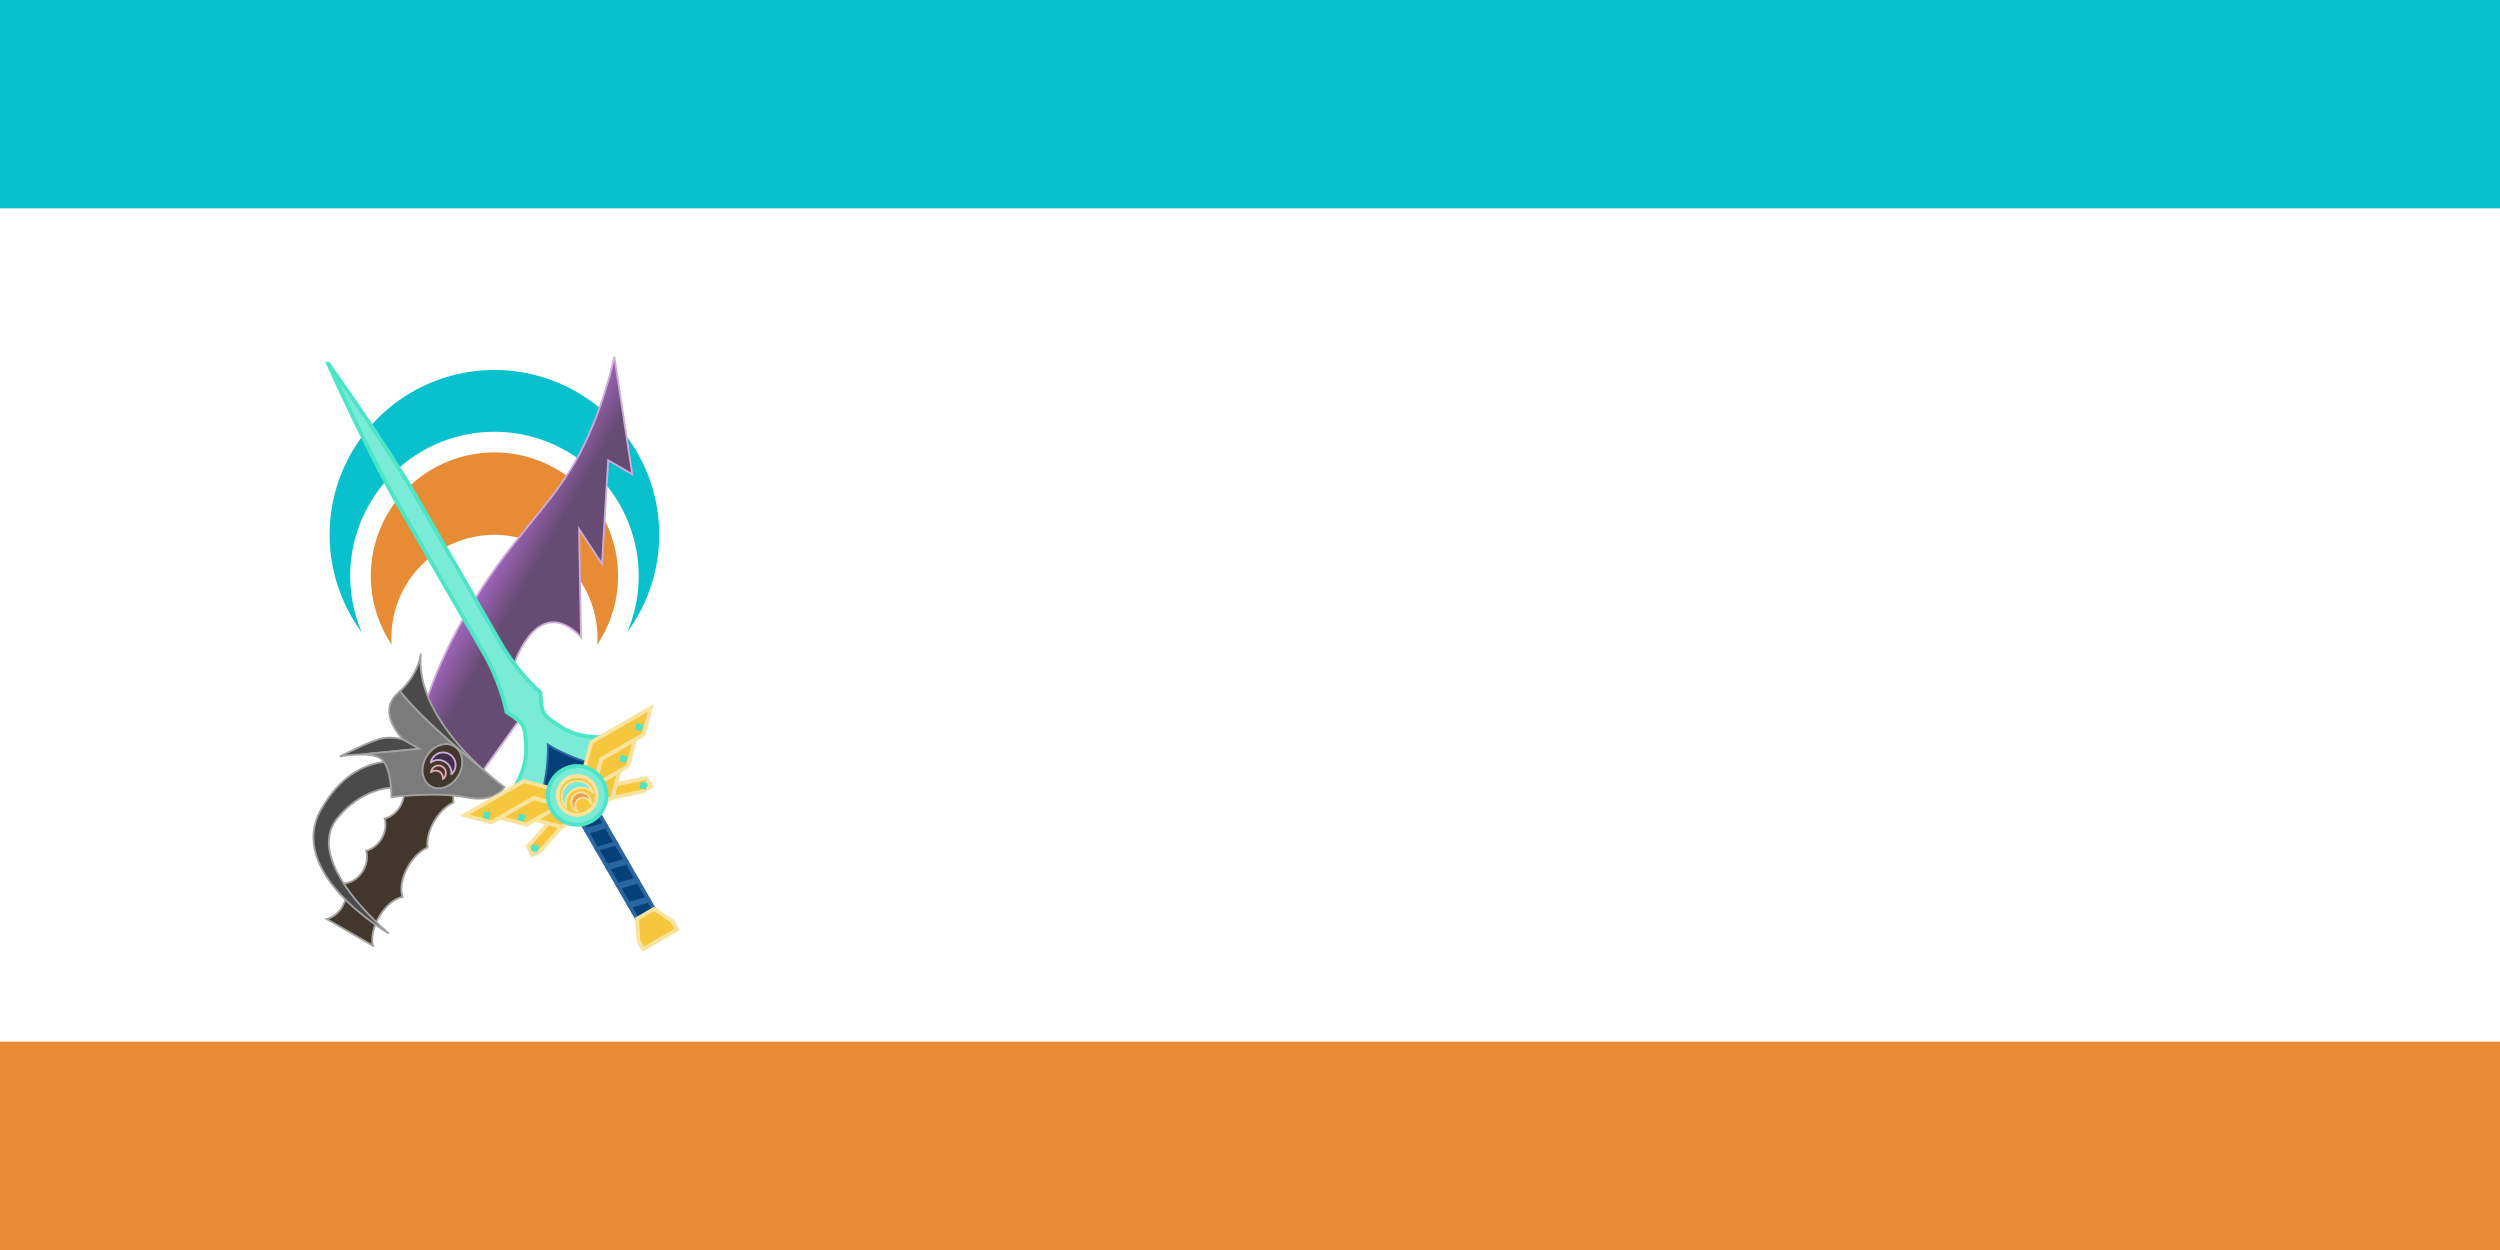 <?xml version="1.0" encoding="UTF-8" standalone="no"?>
<!-- Created with Inkscape (http://www.inkscape.org/) -->

<svg
   width="960"
   height="480"
   viewBox="0 0 254 127"
   version="1.1"
   id="svg8"
   sodipodi:docname="統一キヤナ連邦帝国旗.svg"
   inkscape:version="1.1.1 (3bf5ae0d25, 2021-09-20)"
   inkscape:export-filename="D:\創作\大宇宙\GSV\Apola\Constituent_Countries\Imperial_Fedration_of_Kiyana￥Kiyanis.png"
   inkscape:export-xdpi="144"
   inkscape:export-ydpi="144"
   xmlns:inkscape="http://www.inkscape.org/namespaces/inkscape"
   xmlns:sodipodi="http://sodipodi.sourceforge.net/DTD/sodipodi-0.dtd"
   xmlns:xlink="http://www.w3.org/1999/xlink"
   xmlns="http://www.w3.org/2000/svg"
   xmlns:svg="http://www.w3.org/2000/svg"
   xmlns:rdf="http://www.w3.org/1999/02/22-rdf-syntax-ns#"
   xmlns:cc="http://creativecommons.org/ns#"
   xmlns:dc="http://purl.org/dc/elements/1.1/">
  <rect x="0" y="0" width="254" height="127" fill="#808080" stroke="none"/>
  <defs
     id="defs2">
    <linearGradient
       inkscape:collect="always"
       id="linearGradient38063">
      <stop
         style="stop-color:#a165bc;stop-opacity:1;"
         offset="0"
         id="stop38059" />
      <stop
         style="stop-color:#664b73;stop-opacity:1"
         offset="1"
         id="stop38061" />
    </linearGradient>
    <linearGradient
       inkscape:collect="always"
       id="linearGradient18657">
      <stop
         style="stop-color:#a165bc;stop-opacity:1;"
         offset="0"
         id="stop18653" />
      <stop
         style="stop-color:#402f48;stop-opacity:1"
         offset="1"
         id="stop18655" />
    </linearGradient>
    <inkscape:path-effect
       effect="bend_path"
       id="path-effect2242"
       is_visible="true"
       bendpath="m 168.01,200.427 c 10.583,-2.646 10.583,2.646 21.167,0"
       prop_scale="1"
       scale_y_rel="false"
       vertical="false"
       bendpath-nodetypes="cc" />
    <linearGradient
       inkscape:collect="always"
       xlink:href="#linearGradient38063"
       id="linearGradient18659"
       x1="-76.861"
       y1="64.848"
       x2="-71.438"
       y2="64.823"
       gradientUnits="userSpaceOnUse" />
    <linearGradient
       inkscape:collect="always"
       xlink:href="#linearGradient18657"
       id="linearGradient25076"
       gradientUnits="userSpaceOnUse"
       x1="-76.861"
       y1="64.848"
       x2="-71.438"
       y2="64.823"
       gradientTransform="translate(0,1.323)" />
    <inkscape:path-effect
       effect="bend_path"
       id="path-effect1527"
       is_visible="true"
       bendpath="m 104.51,84.667 c 7.938,2.646 15.875,4e-6 22.49,4e-6 6.615,0 14.552,2.646 22.49,-4e-6"
       prop_scale="1"
       scale_y_rel="false"
       vertical="false"
       bendpath-nodetypes="csc" />
  </defs>
  <sodipodi:namedview
     id="base"
     pagecolor="#ffffff"
     bordercolor="#666666"
     borderopacity="1.0"
     inkscape:pageopacity="0.0"
     inkscape:pageshadow="2"
     inkscape:zoom="1.4926582"
     inkscape:cx="192.27443"
     inkscape:cy="270.32311"
     inkscape:document-units="px"
     inkscape:current-layer="layer2"
     showgrid="true"
     inkscape:snap-page="true"
     units="px"
     inkscape:window-width="2560"
     inkscape:window-height="1377"
     inkscape:window-x="-8"
     inkscape:window-y="-8"
     inkscape:window-maximized="1"
     inkscape:snap-intersection-paths="true"
     inkscape:snap-nodes="false"
     inkscape:object-paths="true"
     inkscape:snap-smooth-nodes="true"
     inkscape:snap-midpoints="true"
     inkscape:snap-bbox="false"
     inkscape:bbox-paths="true"
     inkscape:bbox-nodes="true"
     inkscape:snap-bbox-edge-midpoints="true"
     inkscape:snap-bbox-midpoints="true"
     inkscape:pagecheckerboard="0"
     inkscape:snap-object-midpoints="true"
     inkscape:snap-center="true">
    <inkscape:grid
       type="xygrid"
       id="grid812" />
  </sodipodi:namedview>
  <g
     inkscape:label="レイヤー 1"
     inkscape:groupmode="layer"
     id="layer1"
     transform="translate(0,-170)"
     sodipodi:insensitive="true">
    <rect
       style="opacity:1;vector-effect:none;fill:#e88b35;fill-opacity:1;fill-rule:evenodd;stroke:none;stroke-width:0.661;stroke-linecap:butt;stroke-linejoin:miter;stroke-miterlimit:4;stroke-dasharray:none;stroke-dashoffset:0;stroke-opacity:1;paint-order:fill markers stroke"
       id="rect1072"
       width="254"
       height="63.5"
       x="0"
       y="233.5" />
    <rect
       style="opacity:1;vector-effect:none;fill:#09c1cd;fill-opacity:1;fill-rule:evenodd;stroke:none;stroke-width:0.661;stroke-linecap:butt;stroke-linejoin:miter;stroke-miterlimit:4;stroke-dasharray:none;stroke-dashoffset:0;stroke-opacity:1;paint-order:fill markers stroke"
       id="rect1095"
       width="254"
       height="63.5"
       x="0"
       y="170" />
    <rect
       style="opacity:1;vector-effect:none;fill:#ffffff;fill-opacity:1;fill-rule:evenodd;stroke:none;stroke-width:0.661;stroke-linecap:butt;stroke-linejoin:miter;stroke-miterlimit:4;stroke-dasharray:none;stroke-dashoffset:0;stroke-opacity:1;paint-order:fill markers stroke"
       id="rect1092"
       width="254"
       height="84.667"
       x="0"
       y="21.167"
       transform="translate(0,170)" />
  </g>
  <g
     inkscape:groupmode="layer"
     id="layer2"
     inkscape:label="レイヤー 2">
    <g
       transform="matrix(2.11,0,0,2.11,-228.902,-600.244)"
       id="g1377"
       style="stroke:none;stroke-opacity:1">
      <path
         inkscape:connector-curvature="0"
         style="opacity:1;vector-effect:none;fill:#09c1cd;fill-opacity:1;fill-rule:evenodd;stroke:none;stroke-width:0.099;stroke-linecap:round;stroke-linejoin:bevel;stroke-miterlimit:4;stroke-dasharray:none;stroke-dashoffset:0;stroke-opacity:1;paint-order:fill markers stroke"
         d="m 140.229,310.229 a 7.937,7.937 0 0 0 -7.937,-7.938 7.937,7.937 0 0 0 -7.937,7.938 7.937,7.937 0 0 0 1.555,4.704 6.945,6.945 0 0 1 -0.563,-2.72 6.945,6.945 0 0 1 6.945,-6.945 6.945,6.945 0 0 1 6.945,6.945 6.945,6.945 0 0 1 -0.546,2.697 7.937,7.937 0 0 0 1.538,-4.681 z"
         id="path1002" />
      <path
         inkscape:connector-curvature="0"
         style="opacity:1;vector-effect:none;fill:#e88b35;fill-opacity:1;fill-rule:evenodd;stroke:none;stroke-width:0.099;stroke-linecap:round;stroke-linejoin:bevel;stroke-miterlimit:4;stroke-dasharray:none;stroke-dashoffset:0;stroke-opacity:1;paint-order:fill markers stroke"
         d="m 138.245,312.214 a 5.953,5.953 0 0 0 -5.953,-5.953 5.953,5.953 0 0 0 -5.953,5.953 5.953,5.953 0 0 0 1.004,3.3 4.961,4.961 0 0 1 -0.012,-0.324 4.961,4.961 0 0 1 4.961,-4.961 4.961,4.961 0 0 1 4.961,4.961 4.961,4.961 0 0 1 -0.017,0.334 5.953,5.953 0 0 0 1.009,-3.311 z"
         id="path1014" />
    </g>
    <g
       id="g25744"
       transform="matrix(0.617,0.356,-0.356,0.617,122.005,42.342)">
      <path
         id="path4155"
         style="fill:#41372d;fill-opacity:1;stroke:#a2a2a2;stroke-width:0.265;stroke-linecap:butt;stroke-linejoin:miter;stroke-miterlimit:4;stroke-dasharray:none;stroke-opacity:1"
         d="m -73.768,95.25 v 6.615 a 2.63,3.307 0 0 1 2.63,3.307 2.63,3.307 0 0 1 -1.053,2.645 2.63,3.307 0 0 1 1.053,2.647 2.63,3.307 0 0 1 -1.053,2.645 2.63,3.307 0 0 1 1.053,2.647 2.63,3.307 0 0 1 -1.485,2.976 2.63,3.307 0 0 1 1.485,2.977 2.63,3.307 0 0 1 -1.053,2.646 h 7.619 a 2.63,4.63 0 0 1 -1.306,-3.969 2.63,4.63 0 0 1 1.486,-4.167 2.63,4.63 0 0 1 -1.486,-4.167 2.63,4.63 0 0 1 1.054,-3.704 2.63,4.63 0 0 1 -1.054,-3.704 2.63,4.63 0 0 1 1.054,-3.704 2.63,4.63 0 0 1 -1.054,-3.704 2.63,4.63 0 0 1 0.256,-1.984 z" />
      <path
         style="fill:#4a4a4a;fill-opacity:1;stroke:#a2a2a2;stroke-width:0.265;stroke-linecap:butt;stroke-linejoin:miter;stroke-miterlimit:4;stroke-dasharray:none;stroke-opacity:1"
         d="m -80.698,111.125 c -10e-7,10.583 17.198,10.583 17.198,10.583 0,0 -15.875,-2.646 -14.552,-10.583 1.323,-7.938 7.938,-9.26 7.938,-9.26 l -2.646,-2.646 c 0,0 -7.937,1.323 -7.938,11.906 z"
         id="path4793"
         sodipodi:nodetypes="zczccz" />
      <path
         style="fill:url(#linearGradient18659);fill-opacity:1;stroke:#cdacdb;stroke-width:0.265px;stroke-linecap:butt;stroke-linejoin:miter;stroke-opacity:1"
         d="m -76.729,34.396 c 0,0 2.646,7.938 2.646,15.875 0,7.938 -2.646,14.552 -2.646,26.458 0,11.906 2.646,18.521 2.646,18.521 H -63.5 l 1.323,-13.229 c 0,0 -5.292,2.646 -5.292,-5.292 0,-7.938 6.615,-5.292 6.615,-5.292 l -7.938,-13.229 5.292,2.646 L -70.115,47.625 h 1.984 1.984 z"
         id="path44291"
         sodipodi:nodetypes="czzccczccccccc" />
      <path
         id="path3452"
         style="font-variation-settings:normal;opacity:1;vector-effect:none;fill:#4a4a4a;fill-opacity:1;stroke:#a2a2a2;stroke-width:1;stroke-linecap:butt;stroke-linejoin:miter;stroke-miterlimit:4;stroke-dasharray:none;stroke-dashoffset:0;stroke-opacity:1;-inkscape-stroke:none;stop-color:#000000;stop-opacity:1"
         d="M -300.602,383.287 -275,365 h -10 c 0,0 -5.37,1.136 -10,5 -4.63,3.864 -15,20 -15,20 0,0 4.35,-3.781 9.398,-6.713 z"
         transform="scale(0.265)" />
      <path
         id="path25444"
         style="fill:#7b7b7b;fill-opacity:1;stroke:#a2a2a2;stroke-width:1;stroke-linecap:butt;stroke-linejoin:miter;stroke-miterlimit:4;stroke-dasharray:none;stroke-opacity:1"
         d="m -239.012,357.701 c -0.186,-0.032 -0.405,-0.066 -0.59,-0.098 -4.57,-0.781 -8.85,-1.546 -12.857,-2.295 -4.007,-0.749 -7.742,-1.481 -11.227,-2.199 -1.742,-0.359 -3.422,-0.714 -5.041,-1.066 -1.619,-0.352 -3.176,-0.702 -4.676,-1.047 -1.5,-0.345 -2.942,-0.687 -4.328,-1.025 -1.386,-0.339 -2.718,-0.674 -3.996,-1.006 -1.278,-0.332 -2.502,-0.662 -3.676,-0.988 -1.174,-0.326 -2.298,-0.648 -3.373,-0.969 -1.075,-0.32 -2.101,-0.638 -3.082,-0.953 -0.981,-0.315 -1.915,-0.628 -2.807,-0.938 -0.892,-0.31 -1.741,-0.617 -2.549,-0.922 -0.793,-0.3 -1.545,-0.597 -2.262,-0.893 -0.163,0.559 -0.334,1.123 -0.525,1.697 -5,15 15,20 15,20 h 10 l -25.602,18.287 c 3.624,-2.105 7.606,-3.773 10.602,-3.287 7.169,1.163 15,15 15,15 0,0 20,-15 35,-20 15,-5 15,-15 15,-15 0,0 -5.697,-0.544 -14.012,-2.299 z"
         transform="scale(0.265)" />
      <path
         id="path25695"
         style="font-variation-settings:normal;opacity:1;vector-effect:none;fill:#4a4a4a;fill-opacity:1;stroke:#a2a2a2;stroke-width:1;stroke-linecap:butt;stroke-linejoin:miter;stroke-miterlimit:4;stroke-dasharray:none;stroke-dashoffset:0;stroke-opacity:1;-inkscape-stroke:none;stop-color:#000000;stop-opacity:1"
         d="m -299.887,320.248 c 0.66,1.484 4.138,10.272 0.412,23.055 0.717,0.295 1.468,0.593 2.262,0.893 0.808,0.305 1.657,0.612 2.549,0.922 0.892,0.31 1.826,0.622 2.807,0.938 0.981,0.315 2.007,0.633 3.082,0.953 1.075,0.32 2.199,0.643 3.373,0.969 1.174,0.326 2.398,0.656 3.676,0.988 1.278,0.332 2.61,0.667 3.996,1.006 1.386,0.339 2.828,0.68 4.328,1.025 1.5,0.345 3.057,0.695 4.676,1.047 1.619,0.352 3.299,0.707 5.041,1.066 3.484,0.718 7.219,1.45 11.227,2.199 4.007,0.749 8.288,1.514 12.857,2.295 0.185,0.032 0.404,0.066 0.59,0.098 -18.581,-3.922 -50.264,-13.904 -60.875,-37.453 z"
         transform="scale(0.265)" />
      <ellipse
         style="font-variation-settings:normal;opacity:1;fill:#41372d;fill-opacity:1;stroke:#a2a2a2;stroke-width:0.265;stroke-linecap:butt;stroke-linejoin:miter;stroke-miterlimit:4;stroke-dasharray:none;stroke-dashoffset:0;stroke-opacity:1;paint-order:markers stroke fill;stop-color:#000000;stop-opacity:1"
         id="path20519"
         cx="-68.792"
         cy="97.234"
         rx="2.646"
         ry="3.307" />
      <path
         id="path20545"
         style="font-variation-settings:normal;opacity:1;fill:url(#linearGradient25076);fill-opacity:1;stroke:#cdacdb;stroke-width:0.265;stroke-linecap:butt;stroke-linejoin:round;stroke-miterlimit:4;stroke-dasharray:none;stroke-dashoffset:0;stroke-opacity:1;paint-order:markers stroke fill;stop-color:#000000;stop-opacity:1"
         d="m -68.792,95.25 a 1.783,1.783 0 0 0 -1.782,1.782 1.783,1.783 0 0 0 0.094,0.566 1.852,1.852 0 0 1 1.689,-1.096 1.852,1.852 0 0 1 1.689,1.094 1.783,1.783 0 0 0 0.093,-0.565 1.783,1.783 0 0 0 -1.782,-1.782 z" />
      <path
         id="path20574"
         style="fill:#482f2f;fill-opacity:1;stroke:#dbacac;stroke-width:0.265;stroke-linejoin:round;stroke-miterlimit:4;stroke-dasharray:none;stroke-opacity:1;paint-order:markers stroke fill;stop-color:#000000"
         d="m -68.792,97.297 a 1.058,1.058 0 0 0 -1.058,1.058 1.058,1.058 0 0 0 0.093,0.432 1.031,1.031 0 0 1 0.965,-0.67 1.031,1.031 0 0 1 0.965,0.669 1.058,1.058 0 0 0 0.093,-0.431 1.058,1.058 0 0 0 -1.058,-1.058 z" />
    </g>
    <g
       id="g40535"
       transform="matrix(0.65,-0.375,0.375,0.65,42.801,1.704)">
      <path
         style="font-variation-settings:normal;opacity:1;vector-effect:none;fill:#f6c73c;fill-opacity:1;stroke:#fae39e;stroke-width:0.529;stroke-linecap:round;stroke-linejoin:miter;stroke-miterlimit:4;stroke-dasharray:none;stroke-dashoffset:5399.33;stroke-opacity:1;-inkscape-stroke:none;paint-order:markers stroke fill;stop-color:#000000;stop-opacity:1"
         d="m -34.396,101.865 h -1.323 l -7.938,2.646 v 1.323 h 1.323 l 7.938,-2.646 z"
         id="path20356" />
      <path
         style="font-variation-settings:normal;opacity:1;vector-effect:none;fill:#f6c73c;fill-opacity:1;stroke:#fae39e;stroke-width:0.529;stroke-linecap:round;stroke-linejoin:miter;stroke-miterlimit:4;stroke-dasharray:none;stroke-dashoffset:5399.33;stroke-opacity:1;-inkscape-stroke:none;paint-order:markers stroke fill;stop-color:#000000;stop-opacity:1"
         d="m -34.396,101.865 h 1.323 l 7.938,2.646 v 1.323 h -1.323 l -7.938,-2.646 z"
         id="path20231" />
      <path
         id="rect19769"
         style="font-variation-settings:normal;opacity:1;fill:#064079;fill-opacity:1;stroke:#2967a3;stroke-width:0.529;stroke-linecap:butt;stroke-linejoin:miter;stroke-miterlimit:4;stroke-dasharray:none;stroke-dashoffset:0;stroke-opacity:1;paint-order:markers stroke fill;stop-color:#000000;stop-opacity:1"
         d="m -35.719,103.849 v 2.646 l 2.646,0.661 v -2.646 z" />
      <path
         style="fill:#7aebd6;fill-opacity:1;stroke:#4de5c7;stroke-width:0.529;stroke-linecap:butt;stroke-linejoin:miter;stroke-miterlimit:4;stroke-dasharray:none;stroke-opacity:1;paint-order:markers stroke fill"
         d="m -34.396,34.396 c 0,0 -1.323,13.229 -1.323,21.167 -1e-6,7.938 10e-7,23.812 10e-7,23.812 0,0 0,3.969 -1.323,7.938 1.323,2.646 1.323,2.646 0,5.292 -1.323,2.646 -3.969,3.969 -3.969,3.969 l 6.615,3.969 6.615,-3.969 c 0,0 -2.646,-1.323 -3.969,-3.969 -1.323,-2.646 -1.323,-2.646 0,-5.292 -1.323,-3.969 -1.323,-7.938 -1.323,-7.938 0,0 -10e-7,-15.875 -10e-7,-23.812 0,-7.938 -1.323,-21.167 -1.323,-21.167 z"
         id="path878"
         sodipodi:nodetypes="czcczccczcczc" />
      <path
         style="fill:#064079;fill-opacity:1;stroke:#2967a3;stroke-width:0.265px;stroke-linecap:butt;stroke-linejoin:miter;stroke-opacity:1"
         d="m -34.396,93.927 c 0,0 -1.323,2.646 -3.969,5.292 h 7.938 c -2.646,-2.646 -3.969,-5.292 -3.969,-5.292 z"
         id="path21414"
         sodipodi:nodetypes="cccc" />
      <g
         id="g19745"
         transform="matrix(-1,0,0,1,-66.146,3.969)">
        <path
           style="font-variation-settings:normal;opacity:1;vector-effect:none;fill:#f6c73c;fill-opacity:1;stroke:#fae39e;stroke-width:0.529;stroke-linecap:round;stroke-linejoin:miter;stroke-miterlimit:4;stroke-dasharray:none;stroke-dashoffset:5399.33;stroke-opacity:1;-inkscape-stroke:none;paint-order:markers stroke fill;stop-color:#000000;stop-opacity:1"
           d="m -25.135,97.896 -2.646,2.646 H -31.75 l 2.646,-2.646 z"
           id="path19739" />
        <path
           style="font-variation-settings:normal;opacity:1;vector-effect:none;fill:#f6c73c;fill-opacity:1;stroke:#fae39e;stroke-width:0.529;stroke-linecap:round;stroke-linejoin:miter;stroke-miterlimit:4;stroke-dasharray:none;stroke-dashoffset:5399.33;stroke-opacity:1;-inkscape-stroke:none;paint-order:markers stroke fill;stop-color:#000000;stop-opacity:1"
           d="m -21.167,95.25 -2.646,2.646 h -5.292 l 2.646,-2.646 z"
           id="path19741" />
        <path
           style="font-variation-settings:normal;opacity:1;vector-effect:none;fill:#f6c73c;fill-opacity:1;stroke:#fae39e;stroke-width:0.529;stroke-linecap:round;stroke-linejoin:miter;stroke-miterlimit:4;stroke-dasharray:none;stroke-dashoffset:5399.33;stroke-opacity:1;-inkscape-stroke:none;paint-order:markers stroke fill;stop-color:#000000;stop-opacity:1"
           d="m -31.75,97.896 v 2.646 l 5.292,-5.292 h 6.615 l 2.646,-2.646 h -9.26 z"
           id="path19743"
           sodipodi:nodetypes="ccccccc" />
      </g>
      <g
         id="g19737"
         transform="translate(-2.646,3.969)">
        <path
           style="font-variation-settings:normal;opacity:1;vector-effect:none;fill:#f6c73c;fill-opacity:1;stroke:#fae39e;stroke-width:0.529;stroke-linecap:round;stroke-linejoin:miter;stroke-miterlimit:4;stroke-dasharray:none;stroke-dashoffset:5399.33;stroke-opacity:1;-inkscape-stroke:none;paint-order:markers stroke fill;stop-color:#000000;stop-opacity:1"
           d="m -25.135,97.896 -2.646,2.646 H -31.75 l 2.646,-2.646 z"
           id="path19505" />
        <path
           style="font-variation-settings:normal;opacity:1;vector-effect:none;fill:#f6c73c;fill-opacity:1;stroke:#fae39e;stroke-width:0.529;stroke-linecap:round;stroke-linejoin:miter;stroke-miterlimit:4;stroke-dasharray:none;stroke-dashoffset:5399.33;stroke-opacity:1;-inkscape-stroke:none;paint-order:markers stroke fill;stop-color:#000000;stop-opacity:1"
           d="m -21.167,95.25 -2.646,2.646 h -5.292 l 2.646,-2.646 z"
           id="path19347" />
        <path
           style="font-variation-settings:normal;opacity:1;vector-effect:none;fill:#f6c73c;fill-opacity:1;stroke:#fae39e;stroke-width:0.529;stroke-linecap:round;stroke-linejoin:miter;stroke-miterlimit:4;stroke-dasharray:none;stroke-dashoffset:5399.33;stroke-opacity:1;-inkscape-stroke:none;paint-order:markers stroke fill;stop-color:#000000;stop-opacity:1"
           d="m -31.75,97.896 v 2.646 l 5.292,-5.292 h 6.615 l 2.646,-2.646 h -9.26 z"
           id="path19195"
           sodipodi:nodetypes="ccccccc" />
      </g>
      <path
         id="path19887"
         style="font-variation-settings:normal;opacity:1;fill:#064079;fill-opacity:1;stroke:#2967a3;stroke-width:0.529;stroke-linecap:butt;stroke-linejoin:miter;stroke-miterlimit:4;stroke-dasharray:none;stroke-dashoffset:0;stroke-opacity:1;paint-order:markers stroke fill;stop-color:#000000;stop-opacity:1"
         d="m -35.719,106.826 v 2.646 l 2.646,0.661 v -2.646 z" />
      <path
         id="path19889"
         style="font-variation-settings:normal;opacity:1;fill:#064079;fill-opacity:1;stroke:#2967a3;stroke-width:0.529;stroke-linecap:butt;stroke-linejoin:miter;stroke-miterlimit:4;stroke-dasharray:none;stroke-dashoffset:0;stroke-opacity:1;paint-order:markers stroke fill;stop-color:#000000;stop-opacity:1"
         d="m -35.719,109.471 v 2.646 l 2.646,0.661 v -2.646 z" />
      <path
         id="path19891"
         style="font-variation-settings:normal;opacity:1;fill:#064079;fill-opacity:1;stroke:#2967a3;stroke-width:0.529;stroke-linecap:butt;stroke-linejoin:miter;stroke-miterlimit:4;stroke-dasharray:none;stroke-dashoffset:0;stroke-opacity:1;paint-order:markers stroke fill;stop-color:#000000;stop-opacity:1"
         d="m -35.719,112.448 v 2.646 l 2.646,0.661 v -2.646 z" />
      <path
         id="path19893"
         style="font-variation-settings:normal;opacity:1;fill:#064079;fill-opacity:1;stroke:#2967a3;stroke-width:0.529;stroke-linecap:butt;stroke-linejoin:miter;stroke-miterlimit:4;stroke-dasharray:none;stroke-dashoffset:0;stroke-opacity:1;paint-order:markers stroke fill;stop-color:#000000;stop-opacity:1"
         d="m -35.719,115.424 v 2.646 l 2.646,0.661 v -2.646 z" />
      <path
         id="path19895"
         style="font-variation-settings:normal;opacity:1;fill:#064079;fill-opacity:1;stroke:#2967a3;stroke-width:0.529;stroke-linecap:butt;stroke-linejoin:miter;stroke-miterlimit:4;stroke-dasharray:none;stroke-dashoffset:0;stroke-opacity:1;paint-order:markers stroke fill;stop-color:#000000;stop-opacity:1"
         d="m -35.719,118.401 v 2.646 l 2.646,0.661 v -2.646 z" />
      <path
         id="path19980"
         style="font-variation-settings:normal;opacity:1;vector-effect:none;fill:#f6c73c;fill-opacity:1;stroke:#fae39e;stroke-width:0.529;stroke-linecap:round;stroke-linejoin:miter;stroke-miterlimit:4;stroke-dasharray:none;stroke-dashoffset:20406.9;stroke-opacity:1;-inkscape-stroke:none;paint-order:markers stroke fill;stop-color:#000000;stop-opacity:1"
         d="m -35.719,120.385 -1.323,2.646 v 1.323 H -31.75 v -1.323 l -1.323,-2.646 z" />
      <path
         id="path16724"
         style="font-variation-settings:normal;opacity:1;fill:#7aebd6;fill-opacity:1;stroke:#4de5c7;stroke-width:0.529;stroke-linecap:butt;stroke-linejoin:miter;stroke-miterlimit:4;stroke-dasharray:none;stroke-dashoffset:0;stroke-opacity:1;paint-order:markers stroke fill;stop-color:#000000;stop-opacity:1"
         d="m -34.396,97.896 a 3.969,3.969 0 0 0 -3.969,3.969 3.969,3.969 0 0 0 3.969,3.969 3.969,3.969 0 0 0 3.969,-3.969 3.969,3.969 0 0 0 -3.969,-3.969 z m 0,1.323 a 2.646,2.646 0 0 1 2.646,2.646 2.646,2.646 0 0 1 -2.646,2.646 2.646,2.646 0 0 1 -2.646,-2.646 2.646,2.646 0 0 1 2.646,-2.646 z" />
      <circle
         style="font-variation-settings:normal;opacity:1;vector-effect:none;fill:#f6c73c;fill-opacity:1;stroke:#fae39e;stroke-width:0.529;stroke-linecap:round;stroke-linejoin:miter;stroke-miterlimit:4;stroke-dasharray:none;stroke-dashoffset:20406.9;stroke-opacity:1;-inkscape-stroke:none;paint-order:markers stroke fill;stop-color:#000000;stop-opacity:1"
         id="path19652"
         cx="-34.396"
         cy="101.865"
         r="2.646" />
      <path
         sodipodi:type="star"
         style="font-variation-settings:normal;opacity:1;vector-effect:none;fill:#7aebd6;fill-opacity:1;stroke:#4de5c7;stroke-width:2;stroke-linecap:butt;stroke-linejoin:miter;stroke-miterlimit:4;stroke-dasharray:none;stroke-dashoffset:0;stroke-opacity:1;-inkscape-stroke:none;paint-order:markers stroke fill;stop-color:#000000;stop-opacity:1"
         id="path30290"
         inkscape:flatsided="true"
         sodipodi:sides="4"
         sodipodi:cx="-162"
         sodipodi:cy="397"
         sodipodi:r1="1"
         sodipodi:r2="0.70710677"
         sodipodi:arg1="-1.5707963"
         sodipodi:arg2="-0.78539816"
         inkscape:rounded="0"
         inkscape:randomized="0"
         d="m -162,396 1,1 -1,1 -1,-1 z"
         transform="scale(0.265)"
         inkscape:transform-center-y="-1.3233333e-06" />
      <path
         sodipodi:type="star"
         style="font-variation-settings:normal;opacity:1;vector-effect:none;fill:#7aebd6;fill-opacity:1;stroke:#4de5c7;stroke-width:2;stroke-linecap:butt;stroke-linejoin:miter;stroke-miterlimit:4;stroke-dasharray:none;stroke-dashoffset:0;stroke-opacity:1;-inkscape-stroke:none;paint-order:markers stroke fill;stop-color:#000000;stop-opacity:1"
         id="path30292"
         inkscape:flatsided="true"
         sodipodi:sides="4"
         sodipodi:cx="-98"
         sodipodi:cy="397"
         sodipodi:r1="1"
         sodipodi:r2="0.70710677"
         sodipodi:arg1="-1.5707963"
         sodipodi:arg2="-0.78539816"
         inkscape:rounded="0"
         inkscape:randomized="0"
         d="m -98,396 1,1 -1,1 -1,-1 z"
         transform="scale(0.265)"
         inkscape:transform-center-y="-1.3233333e-06" />
      <path
         sodipodi:type="star"
         style="font-variation-settings:normal;opacity:1;vector-effect:none;fill:#7aebd6;fill-opacity:1;stroke:#4de5c7;stroke-width:2;stroke-linecap:butt;stroke-linejoin:miter;stroke-miterlimit:4;stroke-dasharray:none;stroke-dashoffset:0;stroke-opacity:1;-inkscape-stroke:none;paint-order:markers stroke fill;stop-color:#000000;stop-opacity:1"
         id="path30318"
         inkscape:flatsided="true"
         sodipodi:sides="4"
         sodipodi:cx="-85"
         sodipodi:cy="370"
         sodipodi:r1="1"
         sodipodi:r2="0.70710677"
         sodipodi:arg1="-1.5707963"
         sodipodi:arg2="-0.78539816"
         inkscape:rounded="0"
         inkscape:randomized="0"
         d="m -85,369 1,1 -1,1 -1,-1 z"
         transform="scale(0.265)"
         inkscape:transform-center-y="-1.2333333e-06" />
      <path
         sodipodi:type="star"
         style="font-variation-settings:normal;opacity:1;vector-effect:none;fill:#7aebd6;fill-opacity:1;stroke:#4de5c7;stroke-width:2;stroke-linecap:butt;stroke-linejoin:miter;stroke-miterlimit:4;stroke-dasharray:none;stroke-dashoffset:0;stroke-opacity:1;-inkscape-stroke:none;paint-order:markers stroke fill;stop-color:#000000;stop-opacity:1"
         id="path30320"
         inkscape:flatsided="true"
         sodipodi:sides="4"
         sodipodi:cx="-175"
         sodipodi:cy="370"
         sodipodi:r1="1"
         sodipodi:r2="0.70710677"
         sodipodi:arg1="-1.5707963"
         sodipodi:arg2="-0.78539816"
         inkscape:rounded="0"
         inkscape:randomized="0"
         d="m -175,369 1,1 -1,1 -1,-1 z"
         transform="scale(0.265)"
         inkscape:transform-center-y="-1.2333333e-06" />
      <path
         sodipodi:type="star"
         style="font-variation-settings:normal;opacity:1;vector-effect:none;fill:#7aebd6;fill-opacity:1;stroke:#4de5c7;stroke-width:2;stroke-linecap:butt;stroke-linejoin:miter;stroke-miterlimit:4;stroke-dasharray:none;stroke-dashoffset:0;stroke-opacity:1;-inkscape-stroke:none;paint-order:markers stroke fill;stop-color:#000000;stop-opacity:1"
         id="path30322"
         inkscape:flatsided="true"
         sodipodi:sides="4"
         sodipodi:cx="-100"
         sodipodi:cy="380"
         sodipodi:r1="1"
         sodipodi:r2="0.70710677"
         sodipodi:arg1="-1.5707963"
         sodipodi:arg2="-0.78539816"
         inkscape:rounded="0"
         inkscape:randomized="0"
         d="m -100,379 1,1 -1,1 -1,-1 z"
         transform="scale(0.265)"
         inkscape:transform-center-y="-1.2666667e-06" />
      <path
         sodipodi:type="star"
         style="font-variation-settings:normal;opacity:1;vector-effect:none;fill:#7aebd6;fill-opacity:1;stroke:#4de5c7;stroke-width:2;stroke-linecap:butt;stroke-linejoin:miter;stroke-miterlimit:4;stroke-dasharray:none;stroke-dashoffset:0;stroke-opacity:1;-inkscape-stroke:none;paint-order:markers stroke fill;stop-color:#000000;stop-opacity:1"
         id="path30324"
         inkscape:flatsided="true"
         sodipodi:sides="4"
         sodipodi:cx="-160"
         sodipodi:cy="380"
         sodipodi:r1="1"
         sodipodi:r2="0.70710677"
         sodipodi:arg1="-1.5707963"
         sodipodi:arg2="-0.78539816"
         inkscape:rounded="0"
         inkscape:randomized="0"
         d="m -160,379 1,1 -1,1 -1,-1 z"
         transform="scale(0.265)"
         inkscape:transform-center-y="-1.2666667e-06" />
      <path
         id="path33079"
         style="font-variation-settings:normal;opacity:1;fill:#ed9c53;fill-opacity:1;stroke:#fae39e;stroke-width:0.265;stroke-linecap:butt;stroke-linejoin:round;stroke-miterlimit:4;stroke-dasharray:none;stroke-dashoffset:0;stroke-opacity:1;paint-order:markers stroke fill;stop-color:#000000;stop-opacity:1"
         d="m -34.396,101.6 a 1.323,1.323 0 0 0 -1.323,1.323 1.323,1.323 0 0 0 0.318,0.858 1.058,1.058 0 0 1 -0.053,-0.329 1.058,1.058 0 0 1 1.058,-1.058 1.058,1.058 0 0 1 1.058,1.058 1.058,1.058 0 0 1 -0.053,0.329 1.323,1.323 0 0 0 0.318,-0.858 1.323,1.323 0 0 0 -1.323,-1.323 z" />
      <path
         id="path33375"
         style="font-variation-settings:normal;opacity:1;fill:#7aebd6;fill-opacity:1;stroke:#fae39e;stroke-width:1;stroke-linecap:butt;stroke-linejoin:round;stroke-miterlimit:4;stroke-dasharray:none;stroke-dashoffset:0;stroke-opacity:1;paint-order:markers stroke fill;stop-color:#000000;stop-opacity:1"
         d="m -130,377 a 8,8 0 0 0 -8,8 8,8 0 0 0 0.258,2.008 A 8,8 0 0 1 -130,381 a 8,8 0 0 1 7.744,5.998 A 8,8 0 0 0 -122,385 a 8,8 0 0 0 -8,-8 z"
         transform="scale(0.265)" />
    </g>
  </g>
</svg>
